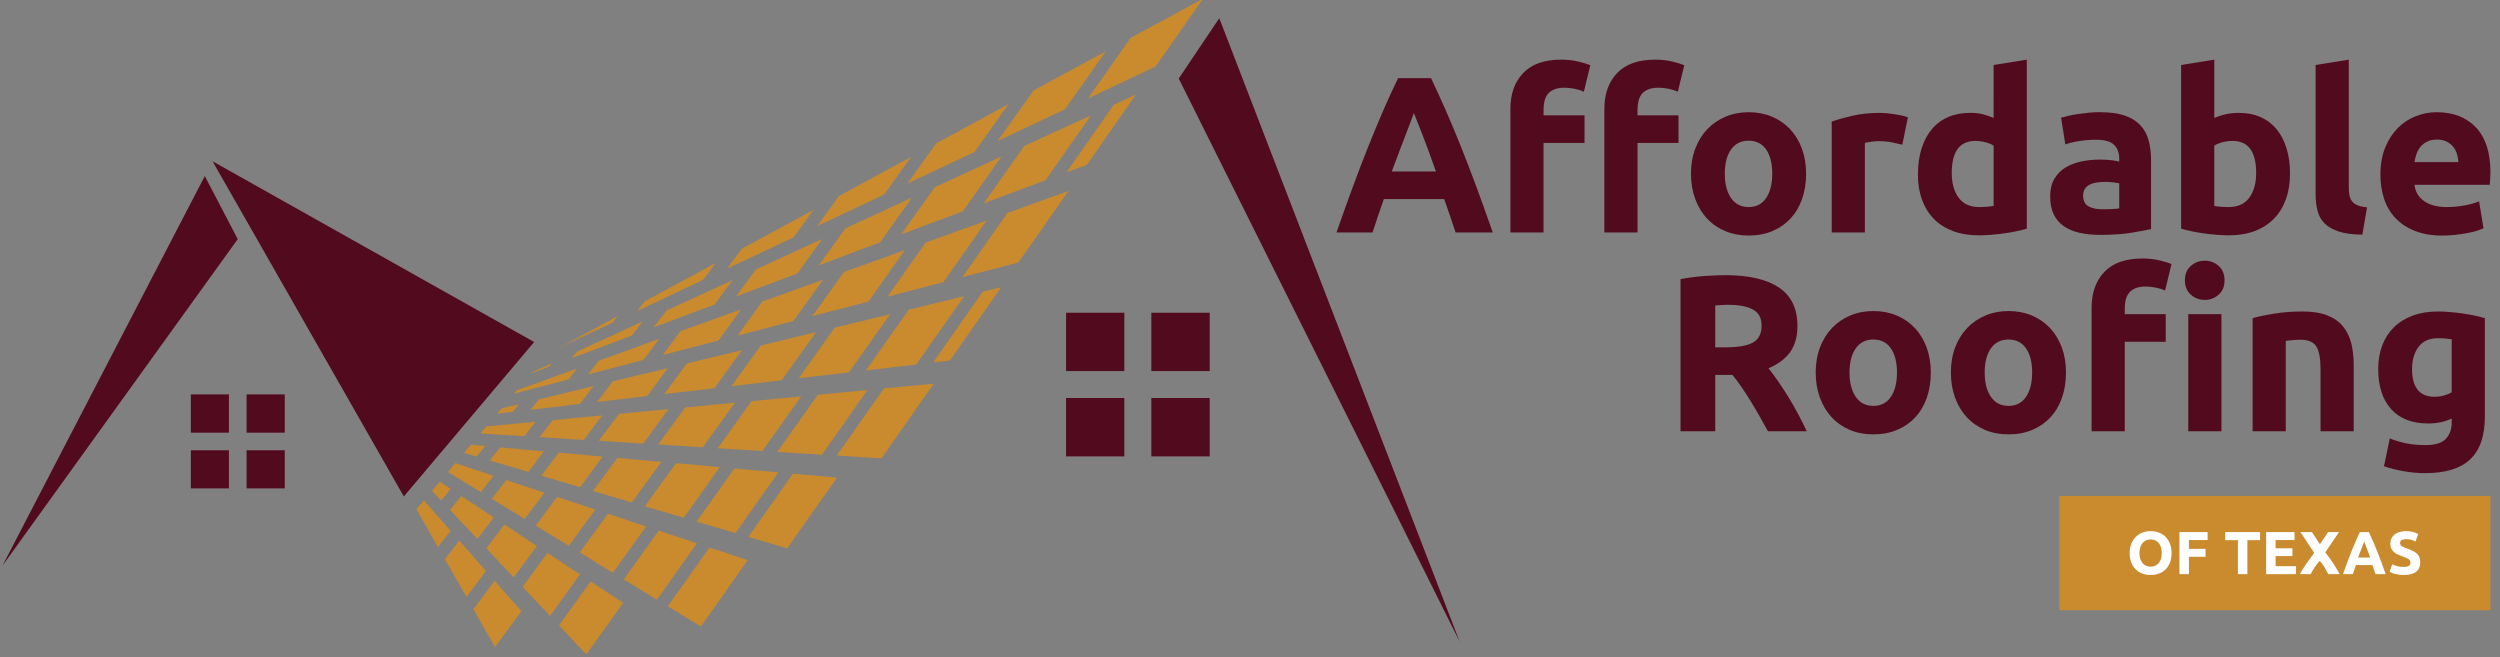 <?xml version="1.0" encoding="UTF-8"?><svg xmlns="http://www.w3.org/2000/svg" viewBox="0 0 1647.38 433.19"><rect x="0" y="0" width="1647.38" height="433.19" fill="#808080" stroke="none"/><defs><style>.c{fill:#fff;}.d,.e{fill:#c98b2e;}.f,.g{fill:#520b1e;}.g,.e{fill-rule:evenodd;}</style></defs><g id="a"/><g id="b"><g><path class="e" d="M290.72,329.89c-2.02-2.18-4.03-4.36-6.06-6.47,1.7-2.01,3.39-4.03,5.09-6.05,2.34,1.61,4.76,3.23,7.19,4.76-2.1,2.59-4.12,5.16-6.22,7.75ZM776.57,7.86c-.73,.41-1.54,.82-2.27,1.22-.64,.33-1.29,.73-1.94,1.13h-.08l-.08,.09c-9.04,4.83-18.08,9.68-27.12,14.6-9.36,13.31-18.73,26.63-28.08,39.95,5.07-2.42,10.16-4.84,15.25-7.19,1.37-.72,2.74-1.29,4.11-1.94,8.39-3.95,16.71-7.98,25.1-11.86,10.49-15.01,20.9-29.94,31.39-44.86-5.4,2.98-10.89,5.89-16.29,8.87Zm-73.85,105.74c4.51-1.7,9.04-3.4,13.56-5.09,10.74-15.42,21.47-30.75,32.19-46.16-4.84,2.26-9.68,4.51-14.52,6.69-10.41,14.85-20.83,29.71-31.23,44.56Zm-14.61,17.98h-.08c-.57,.25-1.13,.41-1.78,.65-7.5,2.74-14.93,5.4-22.43,8.15-9.93,14.04-19.85,28.17-29.7,42.3,4.36-1.21,8.79-2.35,13.16-3.49,1.13-.32,2.26-.56,3.39-.88h.08c6.77-1.78,13.56-3.56,20.33-5.33,11.06-15.73,22.04-31.47,33.01-47.21-4.69,1.78-9.45,3.47-14.21,5.17-.56,.24-1.13,.4-1.77,.63Zm-73.2,107.27c3.63-.41,7.34-.9,11.05-1.29,11.22-16.16,22.52-32.2,33.74-48.27-4.04,.97-8.07,1.94-12.1,2.91-10.9,15.57-21.79,31.14-32.69,46.65Zm-13.32,15.34h-.41c-.32,0-.72,.07-1.13,.07-5.82,.56-11.71,1.14-17.59,1.69-10.33,14.69-20.66,29.46-31.07,44.23,3.88,.23,7.67,.48,11.55,.72,.88,.08,1.77,.17,2.66,.17,5.08,.32,10.17,.64,15.25,.97,11.46-16.46,23-32.86,34.46-49.24-4.12,.41-8.22,.81-12.35,1.21-.49,0-.97,.09-1.37,.17Zm-267.3,137.91c-.24-.23-.48-.48-.81-.8-2.5-2.82-5.01-5.73-7.5-8.64-4.68,6.3-9.28,12.6-13.97,18.81,4.76,8.31,9.45,16.61,14.21,24.93,5.73-7.91,11.54-15.81,17.35-23.73-2.82-3.22-5.65-6.37-8.47-9.52-.33-.32-.57-.73-.81-1.05Zm-22.44-25.34c-.33-.32-.56-.65-.8-.97-.33-.32-.57-.65-.81-.97-2.58-2.82-5.09-5.72-7.59-8.55-3.15,4.03-6.3,8.15-9.45,12.26,4.69,8.32,9.45,16.55,14.21,24.86,4.28-5.73,8.56-11.46,12.83-17.18-2.83-3.15-5.65-6.3-8.4-9.45Zm-23.24-26.47c-.24-.24-.57-.57-.81-.81-.33-.4-.64-.73-.97-1.13-2.51-2.9-5-5.73-7.5-8.64-1.69,1.94-3.32,3.88-4.93,5.81,4.69,8.39,9.45,16.72,14.21,25.02,2.82-3.55,5.56-7.1,8.31-10.74-2.75-3.14-5.57-6.37-8.31-9.52ZM672.78,85.59h.17c1.29-.57,2.5-1.14,3.71-1.77,8.39-3.97,16.78-7.92,25.18-11.87,8.96-12.75,17.92-25.42,26.87-38.18-5.48,2.99-10.89,5.9-16.3,8.88-.72,.4-1.37,.73-2.09,1.13-.73,.4-1.45,.81-2.11,1.13-9.04,4.92-18.08,9.84-27.12,14.69-7.9,11.14-15.74,22.19-23.65,33.26,5.17-2.35,10.25-4.77,15.34-7.27Zm-59.8,28.25c.73-.41,1.45-.65,2.1-.98,.72-.33,1.37-.64,2.1-.96,8.31-3.88,16.7-7.83,25.02-11.79,7.42-10.5,14.94-20.99,22.36-31.56-5.41,2.98-10.82,5.89-16.15,8.87h-.07l-.17,.09c-.56,.33-1.21,.64-1.77,.97l-.08,.09-.16,.08c-.65,.32-1.3,.65-1.94,.98l-.08,.07c-9.04,4.85-18.08,9.77-27.12,14.7-6.37,8.87-12.67,17.67-19.05,26.54,5.01-2.34,10.01-4.76,15.01-7.09Zm53.19,13.48l.08-.1c7.59-2.81,15.18-5.65,22.68-8.47,10.01-14.29,20.01-28.49,30.02-42.77-5.08,2.34-10.08,4.6-15.09,6.94-.73,.32-1.45,.64-2.18,.97-.65,.32-1.29,.64-1.94,.88-8.23,3.79-16.54,7.6-24.78,11.46-8.88,12.59-17.83,25.18-26.72,37.78,4.76-1.78,9.61-3.55,14.37-5.42,1.13-.41,2.34-.81,3.55-1.28Zm-54.48,20.42c7.6-2.82,15.18-5.66,22.77-8.47,8.47-12.11,16.95-24.13,25.5-36.16-5.09,2.34-10.16,4.69-15.25,7.02-.64,.34-1.29,.58-2.02,.89v.07c-.65,.25-1.21,.58-1.86,.82-8.31,3.78-16.55,7.66-24.86,11.45-7.34,10.33-14.77,20.74-22.11,31.08,4.76-1.77,9.45-3.56,14.21-5.33,1.21-.49,2.41-.89,3.62-1.37Zm-27.75-9.68c-.65,.32-1.37,.64-2.02,.97-8.23,3.78-16.54,7.59-24.78,11.37-5.89,8.16-11.78,16.31-17.67,24.54,4.68-1.77,9.44-3.55,14.2-5.41,1.13-.41,2.34-.89,3.47-1.29l.09-.08c7.58-2.83,15.17-5.65,22.75-8.48,6.94-9.84,13.97-19.6,20.91-29.44-5,2.33-10.01,4.59-15.01,6.93-.65,.33-1.3,.57-1.94,.89Zm-28.49,2.91h.17l.07-.09c.57-.25,1.21-.57,1.78-.81,8.4-3.95,16.78-7.9,25.1-11.87,5.97-8.22,11.86-16.53,17.83-24.85-5.33,2.9-10.65,5.8-16.07,8.72l-.08,.09c-.65,.32-1.38,.72-2.02,1.12-.73,.34-1.45,.73-2.1,1.14l-.08,.07h-.08c-9.04,4.93-18.08,9.85-27.12,14.69-4.76,6.63-9.61,13.23-14.44,19.86,5-2.35,10.08-4.69,15.08-7.11,.65-.33,1.29-.64,1.94-.96Zm-30.58,24.21c-.57,.32-1.14,.56-1.78,.88l-.08,.09h-.07c-8.31,3.78-16.55,7.58-24.77,11.37-4.45,5.98-8.8,11.87-13.16,17.84,4.68-1.78,9.28-3.47,13.96-5.24,.57-.24,1.14-.4,1.69-.65l.09-.07h.16c.57-.24,1.21-.4,1.78-.64,7.58-2.82,15.17-5.73,22.75-8.56,5.49-7.59,10.9-15.18,16.39-22.76-5,2.35-10.02,4.6-15.01,6.86-.65,.34-1.21,.65-1.94,.89Zm111.12-14.69h-.16c-.57,.16-1.05,.4-1.53,.57l-.08,.08c-.57,.17-1.13,.33-1.7,.58h-.08c-7.5,2.74-15.01,5.4-22.43,8.14-8.48,11.86-16.87,23.81-25.27,35.67,4.44-1.13,8.88-2.34,13.33-3.47,1.04-.32,2.18-.56,3.31-.89,6.77-1.77,13.47-3.47,20.26-5.24,9.52-13.57,19.04-27.11,28.56-40.6-4.69,1.7-9.44,3.39-14.21,5.16Zm-53.83,19.45h-.07l-.17,.09c-.48,.08-.96,.32-1.45,.49-.65,.23-1.29,.48-1.86,.63-7.5,2.75-14.93,5.41-22.44,8.07-6.93,9.69-13.87,19.38-20.82,29.05,4.44-1.12,8.87-2.26,13.23-3.46h.17c.48-.08,.96-.25,1.44-.33l.08-.07h.09c.56-.17,1.04-.34,1.61-.41,6.77-1.77,13.48-3.56,20.26-5.25,7.99-11.3,16.06-22.68,24.05-33.98-4.68,1.7-9.36,3.48-14.13,5.16Zm3.55,72.4h.08l.09-.08c5.97-.65,11.94-1.38,17.83-2.02,10.57-15.01,21.07-30.02,31.64-45.03-4.44,1.13-8.88,2.18-13.24,3.22h-.08c-.56,.17-1.04,.33-1.61,.4-.57,.16-1.06,.24-1.54,.33-6.7,1.61-13.4,3.31-20.01,4.92-9.44,13.32-18.89,26.64-28.24,40.03,4.11-.48,8.23-.97,12.35-1.44,.88-.16,1.85-.16,2.74-.33Zm-44.14,5.16c5.98-.73,11.86-1.37,17.84-2.1,9.04-12.75,18.07-25.58,27.11-38.32-4.36,1.04-8.71,2.09-13.08,3.14-.48,.08-1.05,.24-1.54,.4h-.15l-.09,.08c-.48,.08-.88,.16-1.37,.33h-.07l-.17,.07c-6.62,1.54-13.31,3.15-19.93,4.76-7.99,11.13-15.91,22.28-23.81,33.4,4.11-.49,8.23-.97,12.35-1.44,.97-.09,1.94-.16,2.91-.33Zm-40.28-19.77c-6.45,8.88-12.83,17.84-19.29,26.73,4.12-.41,8.24-.89,12.27-1.46h.24c.89,0,1.85-.23,2.74-.33,5.97-.64,11.87-1.36,17.84-2.09,7.59-10.59,15.09-21.15,22.67-31.72-4.35,1.04-8.71,2.09-13.07,3.15-.56,.15-1.13,.32-1.7,.39-.56,.17-1.13,.33-1.61,.41-6.7,1.61-13.4,3.31-20.1,4.92Zm27.04-38.33c-.64,.17-1.21,.41-1.77,.57-.57,.24-1.14,.4-1.69,.64l-.09,.08c-7.5,2.66-15.01,5.4-22.52,8.07-5.4,7.43-10.81,14.93-16.21,22.35,4.35-1.13,8.71-2.25,12.99-3.31,.64-.24,1.29-.4,1.94-.57,.49-.08,1.04-.32,1.53-.4,6.78-1.78,13.57-3.47,20.26-5.25,6.54-9.12,13.08-18.16,19.62-27.27-4.68,1.69-9.37,3.38-14.04,5.08Zm-54.23,44.87c-.57,.07-1.05,.32-1.54,.4-6.7,1.61-13.31,3.23-20.01,4.84-4.92,6.7-9.85,13.47-14.85,20.18,4.12-.49,8.15-.97,12.27-1.45,.4-.07,.89-.07,1.29-.16,.57-.09,1.14-.09,1.69-.16,5.97-.73,11.87-1.45,17.83-2.1,6.06-8.4,12.11-16.7,18.09-25.09-4.28,1.05-8.64,2.1-12.91,3.14-.64,.17-1.21,.24-1.86,.41Zm52.05,64.41h.17c5.16,.32,10.25,.64,15.33,.97,9.93-14.2,19.94-28.42,29.95-42.62-4.12,.41-8.15,.82-12.27,1.21h-.33c-.32,0-.72,0-1.04,.08-.57,.09-1.13,.09-1.61,.16-5.81,.58-11.63,1.14-17.43,1.69-8.96,12.51-17.83,25.03-26.72,37.61,3.88,.24,7.67,.48,11.54,.73,.81,.09,1.62,.17,2.42,.17Zm-45.12,66.66l-.16-.09-.16-.09c-.24-.15-.57-.15-.81-.32-4.11-1.37-8.23-2.66-12.35-4.04-9.2,12.92-18.32,25.82-27.53,38.73,3.32,1.95,6.62,3.96,9.85,5.98,.64,.4,1.29,.8,1.85,1.21,3.39,2.01,6.78,4.03,10.18,6.13,10.25-14.61,20.5-29.14,30.75-43.74-3.48-1.14-7.03-2.35-10.49-3.48-.41-.15-.72-.23-1.13-.32Zm3.56-69.25h.16c.33,0,.64,.09,.97,.09,.49,0,.97,0,1.45,.08,5.08,.32,10.16,.56,15.17,.89,8.56-11.94,17.03-23.98,25.59-35.91-4.12,.4-8.15,.73-12.27,1.13l-.16,.09h-.08c-.4,0-.73,0-1.13,.08-.49,.08-.97,.08-1.45,.08-5.89,.65-11.7,1.14-17.59,1.69-7.43,10.33-14.85,20.74-22.28,31.07,3.88,.24,7.67,.49,11.54,.73h.09Zm-36,58.36c-.33-.09-.65-.16-.97-.24-.33-.16-.73-.24-1.14-.4-4.19-1.38-8.31-2.75-12.42-4.12-7.67,10.73-15.34,21.47-23.01,32.12,3.23,2.02,6.53,3.95,9.77,5.97l.08,.08,.07,.08c.24,.08,.41,.24,.65,.32l.16,.08,.16,.17c.24,.16,.57,.32,.81,.48,3.39,2.1,6.77,4.12,10.16,6.21,8.72-12.42,17.52-24.77,26.31-37.21-3.55-1.13-7.1-2.34-10.65-3.55Zm91.44-40.77h-.08c-.48-.07-.89-.07-1.29-.07-.4-.08-.81-.08-1.21-.16-5-.4-9.92-.81-14.94-1.3-9.77,13.89-19.61,27.77-29.37,41.65,3.55,1.04,7.17,2.1,10.73,3.15,.32,.15,.73,.24,1.13,.32,.33,.09,.73,.24,1.13,.32,4.21,1.29,8.4,2.52,12.59,3.8,10.98-15.58,21.88-31.16,32.77-46.65-3.79-.33-7.58-.73-11.38-1.06h-.08Zm-69.25,33.51l.09,.07c.4,.07,.72,.15,1.13,.32,4.2,1.22,8.48,2.42,12.67,3.73,9.37-13.41,18.8-26.72,28.25-40.04-3.79-.33-7.58-.73-11.3-1.05-.4,0-.81-.07-1.13-.07h-.4c-.33,0-.57-.09-.9-.09h-.24c-5.01-.47-10.01-.96-15.01-1.36-8.31,11.61-16.62,23.32-24.93,35.02,3.55,1.05,7.18,2.11,10.73,3.15,.32,.17,.64,.24,1.04,.34Zm-34.06-10.09c.33,.16,.73,.23,1.14,.32,4.19,1.29,8.47,2.58,12.66,3.79,7.91-11.12,15.82-22.27,23.82-33.41-3.8-.32-7.51-.63-11.3-1.04-.4,0-.89,0-1.3-.08-.48,0-.97-.09-1.45-.17-4.92-.4-9.93-.8-14.84-1.28-6.86,9.43-13.73,18.96-20.5,28.4,3.55,1.04,7.1,2.11,10.65,3.15,.33,.07,.73,.24,1.13,.33Zm-36.72,53.18c-.32-.24-.73-.48-1.04-.73-3.23-2.09-6.54-4.27-9.76-6.37-6.94,9.61-13.89,19.29-20.83,28.91,2.82,3.06,5.73,6.12,8.64,9.19,.24,.25,.48,.58,.8,.8,.24,.34,.48,.58,.73,.9,2.67,2.75,5.25,5.49,7.84,8.23,8.07-11.3,16.14-22.61,24.21-33.9-3.15-2.18-6.37-4.28-9.52-6.37-.4-.17-.73-.41-1.05-.65Zm46.49-96.61c.48,0,.97,.09,1.46,.09,5.09,.32,10.18,.63,15.18,.97,7.02-9.86,14.04-19.61,21.14-29.39-4.12,.41-8.15,.81-12.19,1.21h-.33c-.4,0-.8,.08-1.21,.08-.48,.09-.88,.16-1.37,.16h-.07c-5.82,.57-11.7,1.14-17.52,1.69-5.97,8.15-11.86,16.31-17.83,24.37,3.79,.25,7.58,.49,11.38,.8h1.37Zm-53.99,76.76l.24,.16,.24,.16c.24,.17,.57,.33,.81,.57,3.38,2.02,6.69,4.03,10.08,6.14,7.27-10.18,14.53-20.35,21.88-30.52-3.56-1.2-7.02-2.34-10.5-3.47-.4-.16-.8-.33-1.28-.49-.33-.08-.64-.16-.97-.33-4.12-1.37-8.31-2.74-12.43-4.12-6.13,8.55-12.35,17.03-18.56,25.51,3.23,2.01,6.46,3.95,9.77,5.96,.24,.17,.48,.33,.73,.41Zm10.09-43.42c.32,.17,.73,.24,1.13,.32,4.19,1.3,8.47,2.52,12.67,3.8,6.46-8.96,12.91-17.84,19.37-26.8-3.8-.32-7.59-.64-11.39-.97h-.07l-.09-.07c-.24,0-.57-.09-.81-.09h-.49c-.24,0-.56-.09-.8-.09h-.33c-5.01-.48-10.01-.97-14.94-1.38-5.4,7.27-10.72,14.53-16.05,21.8,3.55,1.04,7.03,2.09,10.58,3.15,.4,.07,.8,.24,1.21,.32Zm-30.02,45.19c-.33-.24-.65-.48-.97-.73-.24-.16-.48-.32-.73-.4l-.09-.08-.16-.07c-3.23-2.18-6.54-4.36-9.85-6.54-5.4,7.43-10.89,14.85-16.38,22.36,2.9,3.06,5.73,6.05,8.64,9.11,.24,.32,.56,.57,.8,.89,.16,.16,.33,.39,.57,.56l.08,.09,.17,.16c2.58,2.75,5.16,5.57,7.83,8.31,6.53-9.11,13.16-18.24,19.69-27.36-3.23-2.11-6.37-4.2-9.6-6.3Zm123.16-202.97c.73-.4,1.45-.74,2.1-.97,8.31-3.96,16.71-7.91,25.1-11.86,4.44-6.06,8.8-12.03,13.16-18.08-5.25,2.81-10.58,5.72-15.82,8.55-.73,.4-1.37,.8-2.1,1.12-.73,.41-1.45,.81-2.18,1.21-9.04,4.94-18.08,9.77-27.11,14.7-3.23,4.36-6.54,8.71-9.76,13.07,4.92-2.26,9.76-4.6,14.68-6.86,.64-.32,1.29-.65,1.94-.89Zm-57.55,27.12c8.39-4.03,16.79-7.91,25.19-11.94,2.82-3.72,5.65-7.51,8.38-11.22-5.16,2.81-10.32,5.65-15.48,8.47h-.17c-.64,.33-1.29,.73-1.94,1.05l-.08,.07c-.73,.41-1.38,.73-2.11,1.14-9.11,4.92-18.15,9.84-27.27,14.76-1.61,2.1-3.15,4.2-4.76,6.22,4.76-2.18,9.52-4.45,14.28-6.71,1.29-.64,2.67-1.29,3.95-1.85Zm-59.72,28.08l.16-.08c8.39-3.88,16.71-7.83,25.1-11.78,1.05-1.45,2.18-2.82,3.31-4.29-5.01,2.67-9.92,5.41-14.85,8.08-.73,.4-1.45,.73-2.18,1.13-.73,.41-1.45,.81-2.18,1.21-6.29,3.39-12.59,6.86-18.88,10.26,1.85-.89,3.71-1.78,5.65-2.67,1.29-.56,2.58-1.21,3.88-1.85Zm87.49-32.12c-.57,.32-1.21,.56-1.86,.88h-.08c-8.31,3.79-16.62,7.59-24.86,11.46-2.82,3.72-5.65,7.34-8.4,11.06,4.6-1.7,9.21-3.39,13.81-5.16,1.2-.41,2.41-.9,3.62-1.38,7.59-2.82,15.1-5.65,22.68-8.48,3.96-5.4,7.83-10.72,11.79-16.04-4.93,2.25-9.85,4.51-14.77,6.77-.65,.33-1.29,.65-1.94,.89Zm-60.77,27.92l-.08,.07-.09,.09c-8.31,3.71-16.62,7.5-24.85,11.39-1.13,1.37-2.26,2.82-3.39,4.19,4.44-1.62,8.8-3.31,13.16-4.92,1.29-.48,2.5-.89,3.71-1.38,7.59-2.9,15.17-5.72,22.76-8.55,2.34-3.06,4.68-6.13,6.94-9.21-4.77,2.18-9.61,4.36-14.37,6.63h-.09l-.08,.09c-.64,.16-1.2,.56-1.86,.8-.56,.33-1.21,.48-1.77,.81Zm-41.48,19.13c-4.36,1.94-8.72,3.95-13,5.96-.24,.24-.4,.48-.64,.73,3.95-1.53,7.91-2.98,11.86-4.51,.57-.73,1.21-1.45,1.78-2.18Zm109.03-29.95c-.56,.24-1.13,.48-1.77,.73-7.51,2.74-15.01,5.4-22.6,8.07-3.88,5.26-7.75,10.49-11.63,15.75,4.28-1.14,8.64-2.26,12.91-3.39,.48-.17,.97-.17,1.37-.33l.24-.16h.24c.49-.08,.9-.17,1.3-.34l.08-.07h.16c6.77-1.69,13.56-3.47,20.34-5.25,5-6.86,10.01-13.72,15.01-20.57-4.69,1.61-9.28,3.31-13.88,5-.64,.24-1.21,.4-1.78,.56Zm-52.22,18.97c-.56,.15-1.13,.32-1.69,.57-.64,.23-1.21,.48-1.77,.64-7.51,2.66-15.01,5.4-22.52,8.14-2.34,2.99-4.59,5.97-6.94,8.96,4.29-1.14,8.48-2.18,12.76-3.32,1.13-.24,2.18-.63,3.31-.88,6.79-1.78,13.56-3.56,20.34-5.33,3.47-4.6,6.94-9.29,10.41-13.88-4.59,1.61-9.2,3.31-13.8,5.01l-.09,.08Zm-66.33,26.95h.08c6.78-1.77,13.56-3.47,20.34-5.24,1.85-2.42,3.71-4.77,5.57-7.19-4.44,1.62-8.88,3.15-13.31,4.77-.57,.24-1.21,.48-1.78,.63-.64,.25-1.3,.48-1.86,.74-7.58,2.75-15.1,5.41-22.6,8.15-.57,.73-1.21,1.45-1.78,2.18,3.95-1.05,7.99-2.1,12.03-3.15,1.13-.32,2.18-.56,3.31-.89Zm71.26-9.28c-.57,.17-1.13,.33-1.78,.41-6.61,1.61-13.23,3.22-19.85,4.85-3.39,4.51-6.87,9.04-10.25,13.55,4.04-.49,8.07-.97,12.11-1.45,.97-.08,1.94-.23,2.9-.32,5.98-.73,11.94-1.37,17.92-2.1,4.52-6.14,9.04-12.27,13.56-18.4-4.35,1.05-8.63,2.1-13.07,3.15-.48,.07-1.04,.24-1.53,.32Zm-48.75,11.87c-.49,.07-.97,.24-1.45,.32l-.08,.08h-.08c-6.7,1.61-13.31,3.24-20.02,4.85-1.85,2.26-3.64,4.52-5.49,6.86,3.88-.48,7.74-.97,11.7-1.37,.97-.17,2.02-.24,2.98-.33,5.97-.73,11.94-1.44,17.92-2.18,2.99-3.95,5.97-7.83,8.96-11.79-4.2,1.06-8.48,2.11-12.67,3.15-.65,.17-1.21,.24-1.78,.41Zm-34.7,8.39c-3.79,.89-7.58,1.86-11.38,2.75-.97,1.21-1.94,2.34-2.91,3.47,3.39-.34,6.78-.73,10.17-1.14,1.37-1.69,2.75-3.39,4.12-5.09Zm63.92,24.86c.4,0,.8,.09,1.21,.09,.49,0,1.04,.08,1.61,.08,5.09,.32,10.08,.64,15.17,.96,5.57-7.58,11.06-15.18,16.62-22.75-4.02,.4-8.07,.81-12.02,1.2-.49,0-1.05,0-1.54,.08-.48,.08-.97,.08-1.44,.17-5.9,.57-11.71,1.13-17.6,1.69-4.43,5.89-8.88,11.86-13.31,17.75,3.79,.24,7.59,.48,11.3,.73Zm-42.37,61.59l.07,.07,.09,.07c.32,.17,.73,.41,1.04,.65,3.39,2.01,6.7,4.12,10.09,6.13,5.81-7.99,11.62-15.9,17.43-23.89-3.47-1.21-7.02-2.35-10.41-3.47-.41-.17-.81-.24-1.14-.41-.49-.08-.89-.24-1.37-.41-4.04-1.36-8.15-2.74-12.19-4.03-4.76,6.3-9.44,12.59-14.12,18.88,3.22,1.95,6.45,3.96,9.6,5.91,.33,.15,.57,.39,.9,.48Zm5.81-63.84c5.09,.32,10.25,.64,15.34,.97,4.03-5.4,8.07-10.82,12.1-16.15-4.03,.33-7.99,.73-12.03,1.13-.48,0-.96,.1-1.37,.17h-.4c-.4,0-.81,.08-1.21,.08-5.82,.64-11.71,1.13-17.52,1.78-2.9,3.71-5.81,7.42-8.71,11.12,3.71,.25,7.43,.49,11.22,.73,.8,0,1.69,.09,2.58,.17Zm-35.59,45.68c.64,.41,1.29,.81,1.85,1.14,3.38,2.09,6.77,4.19,10.17,6.21,4.36-5.72,8.64-11.46,12.99-17.27-3.47-1.13-7.02-2.26-10.49-3.48l-.16-.07h-.16c-.24-.17-.49-.24-.73-.33-.41-.08-.81-.24-1.13-.32-4.12-1.37-8.32-2.74-12.43-4.12-3.23,4.12-6.46,8.24-9.61,12.36,3.22,1.94,6.46,3.88,9.69,5.89Zm-3.56-48.1c5.09,.24,10.25,.56,15.34,.89,2.42-3.15,4.92-6.3,7.34-9.45-3.88,.33-7.83,.73-11.7,1.13-.48,0-.97,0-1.45,.08-.49,.08-.97,.08-1.53,.17h-.09c-5.81,.56-11.7,1.12-17.59,1.68-1.3,1.55-2.58,3.08-3.88,4.61,3.64,.23,7.27,.47,10.89,.72,.89,.09,1.78,.09,2.66,.17Zm-23.65,31.55c3.47,2.01,6.87,4.12,10.33,6.22,2.75-3.56,5.57-7.19,8.31-10.73-3.38-1.14-6.86-2.26-10.25-3.48-.4-.07-.73-.15-1.13-.32h-.16l-.08-.07c-.32-.17-.64-.24-.97-.32-4.12-1.38-8.31-2.75-12.5-4.2-1.62,2.02-3.32,3.95-4.93,5.89,3.15,1.94,6.3,3.88,9.52,5.81,.65,.41,1.3,.81,1.86,1.21Zm79.1-18.23c-.32-.07-.65-.07-1.05-.07-.48,0-.97-.09-1.37-.17-5-.4-10.01-.81-15.01-1.29-3.79,5.09-7.67,10.1-11.46,15.18,3.47,1.05,7.02,2.1,10.57,3.14,.33,.08,.73,.24,1.14,.33,.32,.09,.73,.25,1.04,.33,4.28,1.21,8.56,2.5,12.76,3.79,4.92-6.7,9.93-13.47,14.85-20.17-3.79-.33-7.59-.64-11.3-1.05h-.16Zm-55.77,71.59c.16,.16,.4,.4,.56,.56l.17,.07,.08,.09c2.58,2.82,5.24,5.57,7.83,8.4,5.09-6.94,10.25-13.8,15.25-20.75-3.22-2.18-6.37-4.27-9.6-6.37l-.17-.07-.16-.17c-.08-.07-.24-.17-.33-.24l-.24-.07-.16-.17c-.24-.16-.56-.32-.89-.56-3.23-2.18-6.54-4.36-9.85-6.54-3.95,5.33-7.91,10.58-11.86,15.82,2.82,2.98,5.73,6.05,8.55,9.11,.33,.24,.57,.57,.81,.89Zm17.26-75.06c-.4,0-.88,0-1.29-.08-.41-.08-.81-.08-1.21-.08-5-.49-10.01-.96-15.01-1.37-2.35,2.82-4.6,5.73-6.94,8.64,3.47,.97,7.02,2.02,10.49,3.06,.32,.17,.73,.17,1.04,.24l.24,.07,.24,.17c.24,.09,.49,.09,.73,.17,4.28,1.28,8.48,2.5,12.76,3.78,3.39-4.51,6.86-9.04,10.25-13.55-3.72-.33-7.43-.64-11.22-.97l-.08-.08Zm-31.55,38.18l-.09-.08c-.17-.16-.33-.24-.57-.4-.32-.17-.73-.41-1.04-.74-3.31-2.09-6.63-4.28-9.93-6.45-2.41,3.06-4.92,6.13-7.34,9.2,2.83,3.06,5.65,6.06,8.48,9.11,.32,.24,.56,.58,.89,.81,.16,.25,.32,.4,.48,.57l.16,.17,.09,.07c2.66,2.83,5.25,5.57,7.91,8.39,3.62-4.69,7.18-9.44,10.73-14.21-3.15-2.1-6.38-4.19-9.52-6.3l-.24-.15Zm4.11-40.6c-3.15-.32-6.29-.56-9.36-.88-1.54,1.77-3.07,3.54-4.53,5.32,2.75,.89,5.5,1.7,8.24,2.51,1.85-2.35,3.79-4.69,5.65-6.95Z"/><path class="g" d="M1.64,372.74L134.95,116.01l21.71,41.57L1.64,372.74Zm757.02-110.48h38.49v38.49h-38.49v-38.49Zm0-56.17h38.49v38.41h-38.49v-38.41Zm-56.17,0h38.4v38.41h-38.4v-38.41Zm0,56.17h38.4v38.49h-38.4v-38.49Zm259.38,160.6L803.44,11.98l-26.71,39.79,185.14,371.09ZM162.48,296.72h25.17v25.1h-25.17v-25.1Zm0-36.81h25.17v25.19h-25.17v-25.19Zm-36.72,0h25.09v25.19h-25.09v-25.19Zm0,36.81h25.09v25.1h-25.09v-25.1Zm14.28-190.47l126.06,220.9,85.87-101.78L140.04,106.25Z"/></g><g><path class="f" d="M959.16,153.17c-1.13-3.53-2.35-7.16-3.65-10.89-1.3-3.72-2.6-7.43-3.89-11.12h-39.72c-1.28,3.71-2.57,7.43-3.86,11.16-1.29,3.73-2.49,7.35-3.6,10.86h-23.77c3.83-10.96,7.46-21.08,10.89-30.38,3.44-9.29,6.79-18.05,10.08-26.27,3.29-8.22,6.53-16.02,9.71-23.41,3.19-7.39,6.5-14.6,9.94-21.64h21.7c3.34,7.04,6.63,14.26,9.88,21.64,3.24,7.39,6.51,15.19,9.8,23.41,3.29,8.22,6.66,16.97,10.1,26.27,3.44,9.3,7.08,19.42,10.91,30.38h-24.52Zm-27.5-78.65c-.51,1.48-1.26,3.49-2.24,6.03-.98,2.54-2.1,5.48-3.36,8.81-1.26,3.33-2.66,7-4.21,11.01-1.55,4.01-3.13,8.21-4.73,12.6h29.08c-1.56-4.41-3.06-8.62-4.52-12.64-1.46-4.02-2.85-7.69-4.16-11.03-1.31-3.33-2.46-6.27-3.46-8.81-.99-2.54-1.79-4.53-2.4-5.97Z"/><path class="f" d="M1028.73,39.3c4.11,0,7.87,.42,11.3,1.25,3.42,.83,6.06,1.64,7.92,2.42l-4.26,17.46c-1.96-.88-4.09-1.54-6.38-1.98-2.3-.44-4.43-.66-6.38-.66-2.64,0-4.87,.37-6.68,1.1-1.81,.73-3.23,1.74-4.26,3.01-1.03,1.27-1.76,2.79-2.2,4.55-.44,1.76-.66,3.67-.66,5.72v3.82h27v18.2h-27v58.99h-21.86V71.88c0-9.98,2.81-17.9,8.44-23.77,5.62-5.87,13.96-8.8,25.02-8.8Z"/><path class="f" d="M1090.65,39.3c4.11,0,7.87,.42,11.3,1.25,3.42,.83,6.06,1.64,7.92,2.42l-4.26,17.46c-1.96-.88-4.09-1.54-6.38-1.98-2.3-.44-4.43-.66-6.38-.66-2.64,0-4.87,.37-6.68,1.1-1.81,.73-3.23,1.74-4.26,3.01-1.03,1.27-1.76,2.79-2.2,4.55-.44,1.76-.66,3.67-.66,5.72v3.82h27v18.2h-27v58.99h-21.86V71.88c0-9.98,2.81-17.9,8.44-23.77,5.62-5.87,13.96-8.8,25.02-8.8Z"/><path class="f" d="M1190.14,114.43c0,6.07-.88,11.62-2.64,16.65-1.76,5.04-4.31,9.34-7.63,12.91-3.33,3.57-7.31,6.34-11.96,8.29-4.65,1.96-9.86,2.93-15.63,2.93s-10.84-.98-15.48-2.93c-4.65-1.96-8.64-4.72-11.96-8.29-3.33-3.57-5.92-7.87-7.78-12.91-1.86-5.04-2.79-10.59-2.79-16.65s.95-11.59,2.86-16.58c1.91-4.99,4.55-9.24,7.92-12.77,3.38-3.52,7.39-6.26,12.03-8.22,4.65-1.96,9.71-2.93,15.19-2.93s10.69,.98,15.33,2.93c4.65,1.96,8.63,4.7,11.96,8.22,3.32,3.52,5.92,7.78,7.78,12.77,1.86,4.99,2.79,10.52,2.79,16.58Zm-22.31,0c0-6.75-1.35-12.06-4.04-15.92-2.69-3.86-6.53-5.8-11.52-5.8s-8.86,1.93-11.59,5.8c-2.74,3.87-4.11,9.17-4.11,15.92s1.37,12.11,4.11,16.07c2.74,3.96,6.6,5.94,11.59,5.94s8.83-1.98,11.52-5.94c2.69-3.96,4.04-9.32,4.04-16.07Z"/><path class="f" d="M1253.53,95.36c-1.96-.49-4.26-1-6.9-1.54-2.64-.54-5.48-.81-8.51-.81-1.37,0-3.01,.12-4.92,.37-1.91,.24-3.35,.51-4.33,.81v58.99h-21.86V80.1c3.91-1.37,8.53-2.66,13.87-3.89,5.33-1.22,11.27-1.83,17.83-1.83,1.17,0,2.59,.07,4.26,.22,1.66,.15,3.32,.34,4.99,.59,1.66,.25,3.32,.54,4.99,.88,1.66,.34,3.08,.76,4.26,1.25l-3.67,18.05Z"/><path class="f" d="M1335.56,150.68c-1.96,.59-4.21,1.15-6.75,1.69-2.54,.54-5.21,1-8,1.39-2.79,.39-5.63,.71-8.51,.95-2.89,.24-5.65,.37-8.29,.37-6.36,0-12.03-.93-17.02-2.79-4.99-1.86-9.2-4.52-12.62-8-3.43-3.47-6.04-7.68-7.85-12.62-1.81-4.94-2.71-10.49-2.71-16.66s.78-11.91,2.35-16.95c1.56-5.04,3.81-9.32,6.75-12.84,2.93-3.52,6.53-6.21,10.79-8.07,4.26-1.86,9.12-2.79,14.6-2.79,3.03,0,5.75,.29,8.14,.88,2.4,.59,4.82,1.42,7.26,2.49V42.82l21.86-3.52v111.38Zm-49.45-36.69c0,6.75,1.51,12.18,4.55,16.29,3.03,4.11,7.53,6.16,13.5,6.16,1.96,0,3.76-.07,5.43-.22,1.66-.15,3.03-.32,4.11-.51v-39.77c-1.37-.88-3.15-1.61-5.36-2.2-2.2-.59-4.43-.88-6.68-.88-10.37,0-15.55,7.04-15.55,21.13Z"/><path class="f" d="M1383.84,73.93c6.46,0,11.84,.73,16.14,2.2,4.3,1.47,7.75,3.57,10.35,6.31,2.59,2.74,4.42,6.07,5.5,9.98,1.08,3.91,1.61,8.27,1.61,13.06v45.49c-3.13,.68-7.48,1.49-13.06,2.42s-12.33,1.39-20.25,1.39c-4.99,0-9.52-.44-13.57-1.32-4.06-.88-7.56-2.32-10.49-4.33-2.93-2-5.19-4.62-6.75-7.85-1.57-3.23-2.35-7.19-2.35-11.89s.9-8.31,2.71-11.45c1.81-3.13,4.23-5.62,7.26-7.48,3.03-1.86,6.5-3.2,10.42-4.04,3.91-.83,7.97-1.25,12.18-1.25,2.84,0,5.36,.12,7.56,.37,2.2,.24,3.98,.56,5.36,.95v-2.06c0-3.72-1.12-6.7-3.37-8.95-2.25-2.25-6.16-3.38-11.74-3.38-3.72,0-7.39,.27-11.01,.81-3.62,.54-6.75,1.3-9.39,2.27l-2.79-17.61c1.27-.39,2.86-.81,4.77-1.25,1.91-.44,3.98-.83,6.24-1.17,2.25-.34,4.62-.63,7.12-.88,2.5-.24,5.01-.37,7.56-.37Zm1.76,63.98c2.15,0,4.2-.05,6.16-.15,1.96-.1,3.52-.24,4.7-.44v-16.58c-.88-.19-2.2-.39-3.96-.59-1.76-.19-3.38-.29-4.84-.29-2.05,0-3.99,.12-5.8,.37-1.81,.24-3.4,.71-4.77,1.39-1.37,.68-2.45,1.61-3.23,2.79-.78,1.17-1.17,2.64-1.17,4.4,0,3.43,1.15,5.8,3.45,7.12,2.3,1.32,5.45,1.98,9.47,1.98Z"/><path class="f" d="M1509.01,114.58c0,6.16-.91,11.74-2.71,16.73-1.81,4.99-4.43,9.25-7.85,12.77-3.42,3.52-7.63,6.24-12.62,8.14s-10.66,2.86-17.02,2.86c-2.64,0-5.41-.12-8.29-.37-2.89-.24-5.72-.56-8.51-.95-2.79-.39-5.45-.85-8-1.39-2.55-.54-4.79-1.1-6.75-1.69V42.82l21.86-3.52v38.45c2.44-1.08,4.99-1.91,7.63-2.49,2.64-.59,5.48-.88,8.51-.88,5.48,0,10.32,.95,14.53,2.86,4.2,1.91,7.73,4.62,10.57,8.14,2.84,3.52,4.99,7.75,6.46,12.69,1.47,4.94,2.2,10.44,2.2,16.51Zm-22.31-.59c0-14.09-5.19-21.13-15.55-21.13-2.25,0-4.48,.29-6.68,.88-2.2,.59-3.99,1.32-5.36,2.2v39.77c1.07,.2,2.44,.37,4.11,.51,1.66,.15,3.47,.22,5.43,.22,5.97,0,10.47-2.05,13.5-6.16,3.03-4.11,4.55-9.54,4.55-16.29Z"/><path class="f" d="M1556.7,154.64c-6.36-.1-11.52-.78-15.48-2.05-3.96-1.27-7.09-3.06-9.39-5.36-2.3-2.3-3.87-5.09-4.7-8.36-.83-3.28-1.25-6.97-1.25-11.08V42.82l21.86-3.52V123.38c0,1.96,.15,3.72,.44,5.28,.29,1.57,.86,2.89,1.69,3.96,.83,1.08,2.03,1.96,3.59,2.64,1.56,.69,3.67,1.13,6.31,1.32l-3.08,18.05Z"/><path class="f" d="M1568.58,115.17c0-6.85,1.05-12.84,3.16-17.98,2.1-5.14,4.87-9.41,8.29-12.84s7.36-6.02,11.81-7.78c4.45-1.76,9.03-2.64,13.72-2.64,10.96,0,19.61,3.35,25.97,10.05,6.36,6.7,9.54,16.56,9.54,29.57,0,1.27-.05,2.67-.15,4.18-.1,1.52-.2,2.86-.29,4.04h-49.6c.49,4.5,2.59,8.07,6.31,10.71,3.72,2.64,8.71,3.96,14.97,3.96,4.01,0,7.95-.37,11.81-1.1,3.86-.73,7.02-1.64,9.47-2.71l2.93,17.76c-1.17,.59-2.74,1.17-4.7,1.76-1.96,.59-4.13,1.1-6.53,1.54-2.4,.44-4.97,.81-7.7,1.1-2.74,.29-5.48,.44-8.22,.44-6.95,0-12.99-1.03-18.12-3.08-5.14-2.05-9.39-4.87-12.77-8.44-3.37-3.57-5.87-7.8-7.48-12.69-1.61-4.89-2.42-10.17-2.42-15.85Zm51.36-8.36c-.1-1.86-.42-3.67-.95-5.43-.54-1.76-1.37-3.32-2.5-4.7-1.12-1.37-2.54-2.49-4.26-3.37-1.71-.88-3.84-1.32-6.38-1.32s-4.55,.42-6.31,1.25c-1.76,.83-3.23,1.93-4.4,3.3-1.17,1.37-2.08,2.96-2.72,4.77-.64,1.81-1.1,3.65-1.39,5.5h28.91Z"/><path class="f" d="M1137.17,181.33c15.26,0,26.95,2.71,35.07,8.14,8.12,5.43,12.18,13.87,12.18,25.31,0,7.14-1.64,12.94-4.92,17.39-3.28,4.45-8,7.95-14.16,10.49,2.05,2.55,4.2,5.45,6.46,8.73,2.25,3.28,4.48,6.7,6.68,10.27,2.2,3.57,4.33,7.29,6.38,11.15,2.05,3.87,3.96,7.66,5.72,11.37h-25.59c-1.87-3.32-3.76-6.7-5.67-10.13-1.92-3.42-3.88-6.75-5.89-9.98s-4-6.28-5.97-9.17c-1.97-2.88-3.93-5.5-5.89-7.85h-11.3v37.13h-22.89v-100.23c4.99-.98,10.15-1.66,15.48-2.05,5.33-.39,10.1-.59,14.31-.59Zm1.32,19.52c-1.66,0-3.15,.05-4.48,.15-1.32,.1-2.57,.2-3.74,.29v27.59h6.46c8.61,0,14.77-1.07,18.49-3.23,3.72-2.15,5.58-5.82,5.58-11.01s-1.88-8.53-5.65-10.64c-3.77-2.1-9.32-3.15-16.66-3.15Z"/><path class="f" d="M1272.32,245.45c0,6.07-.88,11.62-2.64,16.65-1.76,5.04-4.31,9.34-7.63,12.91-3.33,3.57-7.31,6.34-11.96,8.29-4.65,1.96-9.86,2.93-15.63,2.93s-10.84-.98-15.48-2.93c-4.65-1.96-8.64-4.72-11.96-8.29-3.33-3.57-5.92-7.87-7.78-12.91-1.86-5.04-2.79-10.59-2.79-16.65s.95-11.59,2.86-16.58c1.91-4.99,4.55-9.24,7.92-12.77,3.38-3.52,7.39-6.26,12.03-8.22,4.65-1.96,9.71-2.93,15.19-2.93s10.69,.98,15.33,2.93c4.65,1.96,8.63,4.7,11.96,8.22,3.32,3.52,5.92,7.78,7.78,12.77,1.86,4.99,2.79,10.52,2.79,16.58Zm-22.31,0c0-6.75-1.35-12.06-4.04-15.92-2.69-3.86-6.53-5.8-11.52-5.8s-8.86,1.93-11.59,5.8c-2.74,3.87-4.11,9.17-4.11,15.92s1.37,12.11,4.11,16.07c2.74,3.96,6.6,5.94,11.59,5.94s8.83-1.98,11.52-5.94c2.69-3.96,4.04-9.32,4.04-16.07Z"/><path class="f" d="M1361.39,245.45c0,6.07-.88,11.62-2.64,16.65-1.76,5.04-4.31,9.34-7.63,12.91-3.33,3.57-7.31,6.34-11.96,8.29-4.65,1.96-9.86,2.93-15.63,2.93s-10.84-.98-15.48-2.93c-4.65-1.96-8.64-4.72-11.96-8.29-3.33-3.57-5.92-7.87-7.78-12.91-1.86-5.04-2.79-10.59-2.79-16.65s.95-11.59,2.86-16.58c1.91-4.99,4.55-9.24,7.92-12.77s7.39-6.26,12.03-8.22c4.65-1.96,9.71-2.93,15.19-2.93s10.69,.98,15.33,2.93c4.65,1.96,8.63,4.7,11.96,8.22,3.32,3.52,5.92,7.78,7.78,12.77,1.86,4.99,2.79,10.52,2.79,16.58Zm-22.31,0c0-6.75-1.35-12.06-4.04-15.92-2.69-3.86-6.53-5.8-11.52-5.8s-8.86,1.93-11.59,5.8c-2.74,3.87-4.11,9.17-4.11,15.92s1.37,12.11,4.11,16.07c2.74,3.96,6.6,5.94,11.59,5.94s8.83-1.98,11.52-5.94c2.69-3.96,4.04-9.32,4.04-16.07Z"/><path class="f" d="M1411.72,170.32c4.11,0,7.87,.42,11.3,1.25,3.42,.83,6.06,1.64,7.92,2.42l-4.26,17.46c-1.96-.88-4.09-1.54-6.38-1.98-2.3-.44-4.43-.66-6.38-.66-2.64,0-4.87,.37-6.68,1.1-1.81,.73-3.23,1.74-4.26,3.01-1.03,1.27-1.76,2.79-2.2,4.55-.44,1.76-.66,3.67-.66,5.72v3.82h27v18.2h-27v58.99h-21.86v-81.29c0-9.98,2.81-17.9,8.44-23.77,5.62-5.87,13.96-8.8,25.02-8.8Z"/><path class="f" d="M1465.87,184.7c0,4.01-1.3,7.17-3.89,9.47-2.59,2.3-5.65,3.45-9.17,3.45s-6.58-1.15-9.17-3.45c-2.59-2.3-3.89-5.45-3.89-9.47s1.29-7.17,3.89-9.47c2.59-2.3,5.65-3.45,9.17-3.45s6.58,1.15,9.17,3.45c2.59,2.3,3.89,5.45,3.89,9.47Zm-2.05,99.49h-21.86v-77.19h21.86v77.19Z"/><path class="f" d="M1484.36,209.65c3.72-1.07,8.51-2.08,14.38-3.01,5.87-.93,12.03-1.39,18.49-1.39s12.01,.86,16.36,2.57c4.35,1.71,7.8,4.13,10.35,7.26,2.54,3.13,4.35,6.85,5.43,11.15,1.08,4.31,1.61,9.1,1.61,14.38v43.58h-21.86v-40.94c0-7.04-.93-12.03-2.79-14.97-1.86-2.93-5.33-4.4-10.42-4.4-1.57,0-3.23,.07-4.99,.22s-3.33,.32-4.7,.51v59.58h-21.86v-74.55Z"/><path class="f" d="M1637.41,274.51c0,12.62-3.21,21.99-9.61,28.1-6.41,6.11-16.31,9.17-29.72,9.17-4.7,0-9.39-.42-14.09-1.25-4.7-.83-9.05-1.93-13.06-3.3l3.81-18.34c3.42,1.37,7.02,2.44,10.79,3.23,3.76,.78,8.05,1.17,12.84,1.17,6.26,0,10.69-1.37,13.28-4.11,2.59-2.74,3.89-6.26,3.89-10.57v-2.79c-2.35,1.08-4.77,1.89-7.26,2.42-2.49,.54-5.21,.81-8.14,.81-10.66,0-18.83-3.15-24.51-9.46-5.67-6.31-8.51-15.14-8.51-26.49,0-5.67,.88-10.83,2.64-15.48,1.76-4.65,4.33-8.63,7.7-11.96,3.38-3.32,7.51-5.89,12.4-7.7,4.89-1.81,10.42-2.71,16.58-2.71,2.64,0,5.36,.12,8.14,.37,2.79,.24,5.55,.56,8.29,.95,2.74,.39,5.36,.86,7.85,1.39,2.49,.54,4.72,1.1,6.68,1.69v64.86Zm-47.98-31.4c0,12.23,4.94,18.34,14.82,18.34,2.25,0,4.35-.29,6.31-.88,1.96-.59,3.62-1.27,4.99-2.05v-34.92c-1.08-.19-2.35-.37-3.81-.51-1.47-.15-3.18-.22-5.14-.22-5.77,0-10.08,1.91-12.91,5.72-2.84,3.81-4.26,8.66-4.26,14.53Z"/></g><g><rect class="d" x="1357.05" y="326.78" width="284.08" height="75.33"/><g><path class="c" d="M1430.95,364.46c0,2.37-.35,4.46-1.06,6.26-.71,1.8-1.67,3.31-2.9,4.52-1.23,1.21-2.69,2.13-4.38,2.74-1.69,.61-3.51,.92-5.46,.92s-3.68-.31-5.36-.92c-1.68-.61-3.15-1.53-4.4-2.74-1.25-1.21-2.24-2.72-2.96-4.52s-1.08-3.89-1.08-6.26,.37-4.46,1.12-6.26c.75-1.8,1.75-3.31,3.02-4.54,1.27-1.23,2.73-2.15,4.4-2.76,1.67-.61,3.42-.92,5.26-.92s3.68,.31,5.36,.92c1.68,.61,3.15,1.53,4.4,2.76,1.25,1.23,2.24,2.74,2.96,4.54,.72,1.8,1.08,3.89,1.08,6.26Zm-21.16,0c0,1.36,.17,2.59,.5,3.68,.33,1.09,.81,2.03,1.44,2.82,.63,.79,1.39,1.39,2.3,1.82,.91,.43,1.95,.64,3.12,.64s2.18-.21,3.1-.64,1.69-1.03,2.32-1.82c.63-.79,1.11-1.73,1.44-2.82,.33-1.09,.5-2.32,.5-3.68s-.17-2.59-.5-3.7c-.33-1.11-.81-2.05-1.44-2.84-.63-.79-1.4-1.39-2.32-1.82-.92-.43-1.95-.64-3.1-.64s-2.21,.22-3.12,.66c-.91,.44-1.67,1.05-2.3,1.84-.63,.79-1.11,1.73-1.44,2.84-.33,1.11-.5,2.33-.5,3.66Z"/><path class="c" d="M1436.15,378.34v-27.72h18.56v5.24h-12.32v5.8h10.96v5.24h-10.96v11.44h-6.24Z"/><path class="c" d="M1489.27,350.62v5.32h-8.36v22.4h-6.24v-22.4h-8.36v-5.32h22.96Z"/><path class="c" d="M1493.27,378.34v-27.72h18.72v5.24h-12.48v5.44h11.08v5.12h-11.08v6.68h13.4v5.24h-19.64Z"/><path class="c" d="M1534.24,378.34c-.78-1.54-1.63-3.11-2.56-4.69-.93-1.58-1.99-2.92-3.2-4.02-.37,.41-.85,.99-1.42,1.72-.57,.73-1.14,1.51-1.72,2.34-.57,.83-1.11,1.68-1.61,2.57-.5,.88-.87,1.58-1.11,2.08h-7.12c1.17-2.16,2.54-4.4,4.13-6.7,1.59-2.31,3.36-4.75,5.31-7.34l-9.05-13.67h7.56l5.28,8.03,5.4-8.03h7.12l-9,13.38c2.36,2.96,4.3,5.67,5.83,8.13s2.73,4.53,3.61,6.21h-7.46Z"/><path class="c" d="M1565.35,378.34c-.31-.96-.64-1.95-1-2.97-.35-1.01-.71-2.03-1.06-3.03h-10.83c-.35,1.01-.7,2.02-1.05,3.04-.35,1.02-.68,2-.98,2.96h-6.48c1.04-2.99,2.03-5.75,2.97-8.28,.94-2.53,1.85-4.92,2.75-7.16,.9-2.24,1.78-4.37,2.65-6.38,.87-2.01,1.77-3.98,2.71-5.9h5.92c.91,1.92,1.81,3.89,2.69,5.9,.88,2.01,1.78,4.14,2.67,6.38,.9,2.24,1.82,4.63,2.75,7.16,.94,2.53,1.93,5.29,2.97,8.28h-6.68Zm-7.5-21.44c-.14,.4-.34,.95-.61,1.64-.27,.69-.57,1.49-.92,2.4-.34,.91-.73,1.91-1.15,3-.42,1.09-.85,2.24-1.29,3.43h7.93c-.42-1.2-.83-2.35-1.23-3.45-.4-1.1-.78-2.1-1.13-3.01s-.67-1.71-.94-2.4c-.27-.69-.49-1.23-.65-1.63Z"/><path class="c" d="M1583.91,373.58c.88,0,1.61-.07,2.18-.22,.57-.15,1.03-.35,1.38-.6,.35-.25,.59-.55,.72-.9,.13-.35,.2-.73,.2-1.16,0-.91-.43-1.66-1.28-2.26-.85-.6-2.32-1.25-4.4-1.94-.91-.32-1.81-.69-2.72-1.1-.91-.41-1.72-.93-2.44-1.56-.72-.63-1.31-1.39-1.76-2.28-.45-.89-.68-1.98-.68-3.26s.24-2.43,.72-3.46c.48-1.03,1.16-1.9,2.04-2.62,.88-.72,1.95-1.27,3.2-1.66,1.25-.39,2.67-.58,4.24-.58,1.87,0,3.48,.2,4.84,.6,1.36,.4,2.48,.84,3.36,1.32l-1.8,4.92c-.77-.4-1.63-.75-2.58-1.06-.95-.31-2.09-.46-3.42-.46-1.49,0-2.57,.21-3.22,.62-.65,.41-.98,1.05-.98,1.9,0,.51,.12,.93,.36,1.28,.24,.35,.58,.66,1.02,.94s.95,.53,1.52,.76,1.21,.46,1.9,.7c1.44,.53,2.69,1.06,3.76,1.58,1.07,.52,1.95,1.13,2.66,1.82,.71,.69,1.23,1.51,1.58,2.44s.52,2.07,.52,3.4c0,2.59-.91,4.59-2.72,6.02-1.81,1.43-4.55,2.14-8.2,2.14-1.23,0-2.33-.07-3.32-.22-.99-.15-1.86-.33-2.62-.54s-1.41-.44-1.96-.68c-.55-.24-1.01-.47-1.38-.68l1.76-4.96c.83,.45,1.85,.86,3.06,1.22,1.21,.36,2.7,.54,4.46,.54Z"/></g></g></g></svg>
